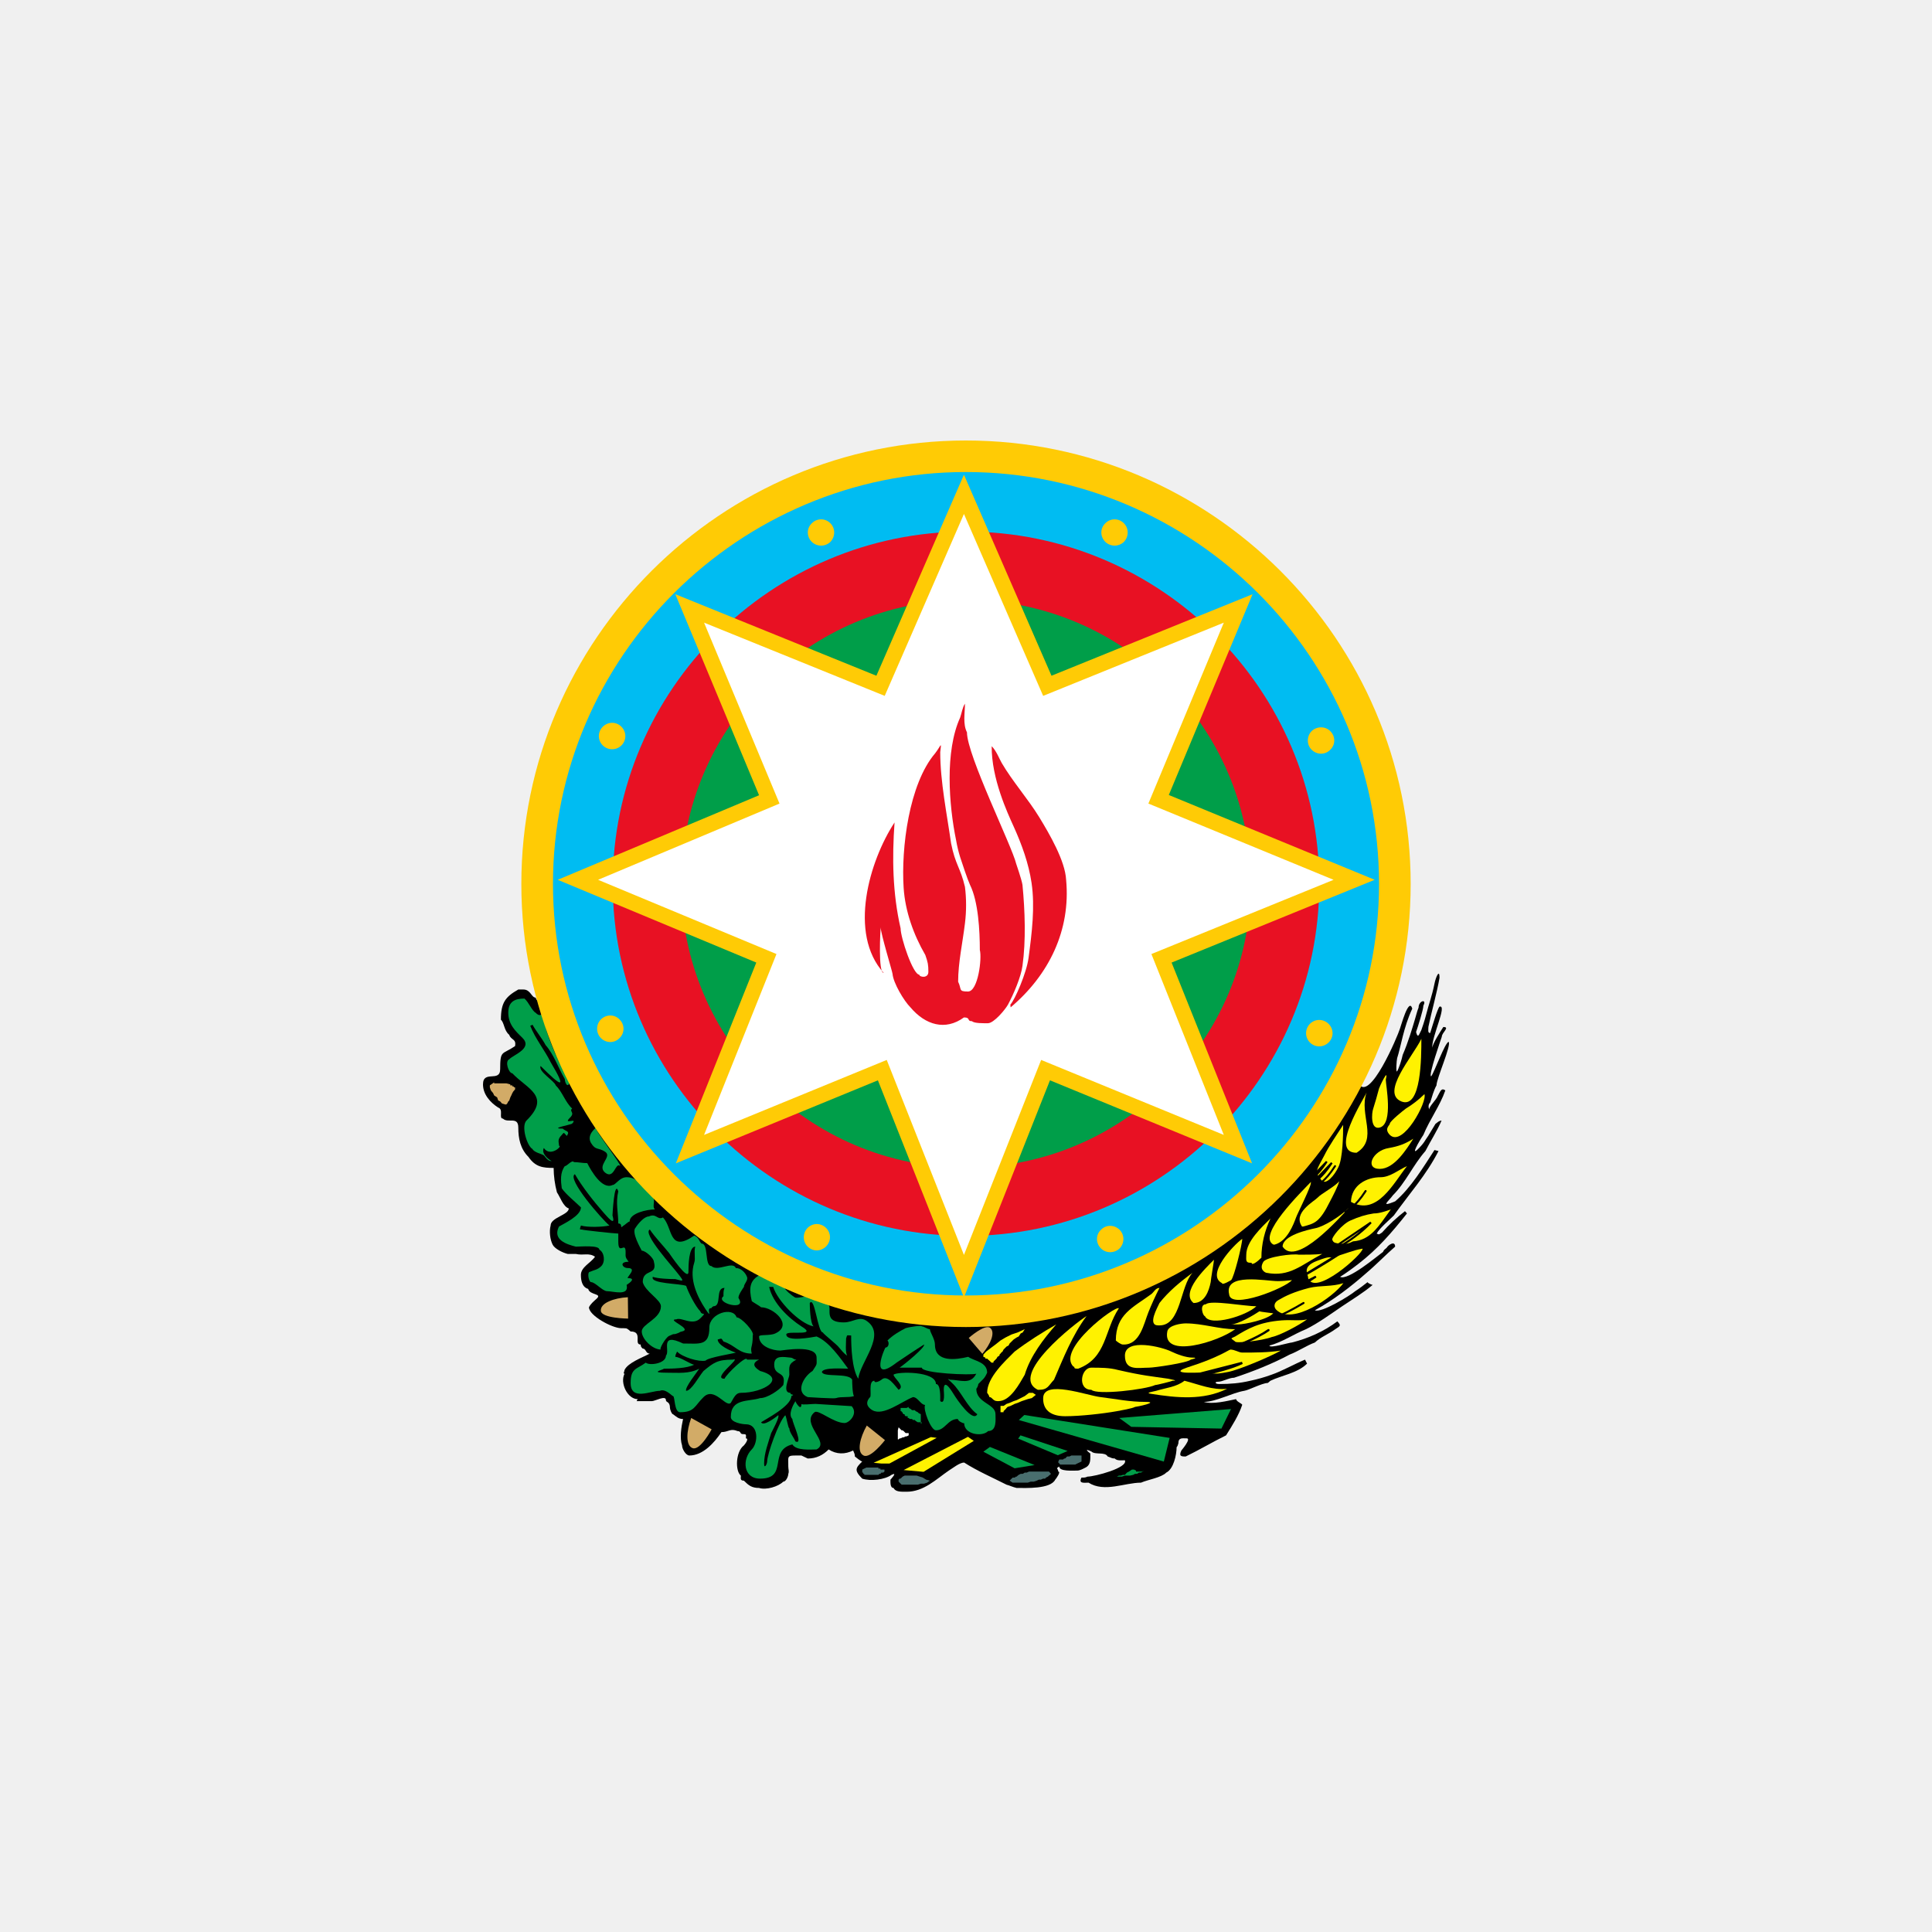 <svg width="500" height="500" viewBox="0 0 500 500" fill="none" xmlns="http://www.w3.org/2000/svg">
<rect x="0" y="0" width="500" height="500" fill="#333333" stroke="none"/>
<g clip-path="url(#clip0_329_24)">
<rect width="500" height="500" fill="#E5E5E5"/>
<path fill-rule="evenodd" clip-rule="evenodd" d="M0 0H500V500H0V0Z" fill="#F0F0F0"/>
<path d="M253.384 248.726C306.748 252.944 369.671 218.189 351.59 280.372C354.395 285.579 361.775 267.998 362.298 266.237C362.495 265.846 364.58 257.904 365.497 261.031C363.214 265.912 362.557 270.862 361.578 273.858C361.447 274.249 361.184 277.767 361.578 277.245C362.101 276.332 362.754 274.249 363.017 273.011C364.452 269.69 365.559 265.912 366.213 263.701C366.41 263.117 366.735 261.681 367.126 260.768C367.126 258.945 369.346 258.426 368.367 260.249C368.367 261.293 366.932 265.784 366.475 267.085C366.998 269.039 367.323 267.479 367.845 266.566C367.911 266.434 368.696 264.158 369.152 262.332C369.674 260.183 370.591 257.841 371.241 254.586C371.57 252.891 372.548 250.677 372.548 253.022C371.96 256.603 370.391 262.203 369.674 265.718C369.674 266.438 369.415 267.347 370.131 267.347C370.785 265.262 372.026 261.031 372.548 260.512C374.637 259.989 370.522 268.129 370.653 271.256C370.653 270.215 372.936 266.697 373.53 265.784C375.356 265.784 373.133 267.216 373.133 268.323C373.005 268.714 369.543 278.549 370.391 278.549C371.241 277.442 373.918 269.887 374.897 269.624C375.679 270.468 371.763 279.134 371.763 280.888C371.044 282.192 370.588 283.887 370.131 285.319C369.674 285.776 369.609 286.426 369.868 287.139C369.868 286.295 371.698 284.669 372.089 283.624C372.742 282.583 372.939 281.413 374.049 282.192C372.677 286.163 370 289.747 368.367 293.718C367.126 295.542 365.037 299.319 366.998 297.365C368.761 295.607 368.696 295.219 369.609 293.981L371.501 290.854C371.957 290.529 372.417 290.01 373.071 290.01C371.957 292.615 370.194 295.348 368.89 297.89C365.691 301.533 363.799 306.027 360.468 309.351C359.486 310.78 356.941 312.603 361.056 310.911C365.103 307.462 368.367 302.055 371.241 297.627L372.286 297.89C369.087 304.138 364.712 308.957 360.728 314.557C359.552 315.73 356.941 317.944 356.287 319.245C357.007 319.573 356.81 319.508 357.66 318.985C359.464 316.96 361.453 315.107 363.602 313.45L364.121 314.035C360.206 318.985 356.484 323.282 351.584 327.06C350.083 328.229 348.385 329.468 346.818 330.446C348.842 331.488 356.222 325.237 357.92 323.998C358.179 323.348 358.442 323.348 358.898 322.888C359.161 322.303 361.053 320.937 361.053 322.632C358.573 324.777 356.156 327.316 353.673 329.402C349.627 332.982 345.12 336.435 340.289 339.102C341.918 339.884 349.364 335.325 350.734 334.155C351.844 333.436 352.954 332.592 353.933 331.81C353.933 332.072 355.046 332.529 355.24 332.529C352.891 334.546 349.952 336.303 347.341 338.064C344.464 340.015 341.071 342.489 338.003 343.99C334.932 345.225 331.668 347.439 328.534 348.221C328.534 349.065 333.628 347.439 334.344 347.439C338.525 346.398 342.637 344.575 346.102 341.967C347.147 343.077 346.884 343.139 345.577 343.99C343.816 345.291 341.793 346.007 340.289 347.439C338.266 348.155 335.849 349.784 333.756 350.566C329.385 352.911 324.156 354.991 319.391 356.555C318.021 356.555 316.451 357.596 315.213 357.596C314.234 357.596 314.497 358.184 315.475 358.184C318.415 358.184 320.829 357.987 323.575 357.339C325.437 356.951 327.269 356.429 329.056 355.776C331.736 354.863 334.935 353.037 337.744 351.867C337.872 352.192 338.134 352.583 338.266 352.908C335.783 355.382 331.605 355.97 328.797 357.336C328.731 357.336 328.209 357.921 328.015 357.921C326.705 357.921 323.049 359.81 322.005 359.941C318.871 360.46 314.691 362.806 311.56 362.806C313.843 363.525 317.63 362.546 319.916 362.086C319.916 362.743 321.548 363.262 321.479 363.587C320.635 366.192 318.868 368.991 317.305 371.468C313.843 373.16 310.384 375.242 306.857 376.94C305.681 376.94 305.028 376.871 305.747 375.374C305.747 375.374 308.424 372.246 307.117 372.246C305.941 372.246 304.959 371.987 304.959 373.55C304.834 373.944 304.765 374.27 304.506 374.529C304.506 376.484 303.721 380.192 301.826 381.106C300.587 382.406 297.06 382.929 295.296 383.71C291.053 383.71 285.827 386.315 281.712 383.71C280.602 383.71 279.035 384.036 279.886 382.406C280.668 382.406 280.865 382.406 281.449 382.147C283.282 382.147 292.031 379.867 291.115 377.916C290.333 377.916 289.092 378.11 288.504 377.459C287.654 377.459 287.525 377.197 286.675 376.94C285.955 375.636 283.476 376.612 282.431 375.636C281.584 375.245 280.471 374.854 282.169 376.158C282.169 377.591 282.366 379.089 280.927 379.805C280.277 380.13 279.492 380.586 278.773 380.586C277.597 380.586 274.138 380.846 274.138 379.545C273.094 380.064 273.875 380.064 273.875 380.846C274.657 380.846 273.288 382.735 273.094 382.932C271.852 385.402 265.52 385.08 263.103 385.08C262.186 384.886 261.273 384.43 260.491 384.236C256.898 382.41 252.849 380.652 249.518 378.504C248.343 378.504 246.516 380.002 245.538 380.59C242.207 382.869 239.071 386.059 234.63 386.059C233.129 386.059 231.756 386.121 231.237 385.08C230.321 385.08 230.452 383.454 230.452 382.932C230.452 382.932 232.476 380.783 230.712 381.693C229.017 382.932 225.296 383.388 223.141 382.672C220.984 380.521 221.443 379.87 223.141 378.244C222.879 378.244 221.378 377.072 221.246 376.943C221.246 376.355 221.052 375.965 220.79 375.38C218.701 376.421 216.48 376.421 214.457 375.117C213.019 376.549 211.324 377.462 209.038 377.462C208.501 377.188 207.956 376.927 207.406 376.681C203.487 376.681 204.01 376.484 204.01 379.545C204.01 380.264 204.269 380.783 204.01 381.434C204.01 382.084 203.422 383.451 202.702 383.451C201.395 384.755 198.262 385.668 196.436 385.077C194.541 385.077 193.759 384.43 192.517 383.194C191.473 383.194 191.736 382.538 191.736 381.89C190.232 380.721 190.36 375.705 192.517 374.076C192.777 373.816 193.956 372.253 193.04 372.253C193.04 371.343 193.299 371.146 192.258 371.146C191.407 371.146 191.864 370.364 190.882 370.364C188.99 369.582 188.537 370.627 186.707 370.627C184.878 373.363 181.938 376.681 178.411 376.681C177.498 376.681 176.519 374.989 176.519 374.076C175.866 372.121 176.322 369.26 176.779 367.24C175.54 367.24 175.018 366.589 174.168 366.002C173.842 366.002 173.386 364.763 173.386 364.375C173.386 362.618 172.341 363.006 172.341 362.355C172.341 360.989 169.533 362.618 168.683 362.618H164.764C164.764 362.552 164.961 362.224 165.027 362.096C162.413 362.096 160.39 357.927 161.631 355.52C161.174 355.52 161.631 354.932 161.631 354.544C162.544 352.655 166.203 351.354 168.16 350.313C167.05 350.313 167.247 349.009 166.334 349.009C166.006 348.681 165.812 348.552 165.812 347.968C163.917 347.968 166.465 344.581 163.201 344.581C162.35 343.865 162.35 343.737 161.371 343.737H160.784C158.432 343.737 152.425 340.481 152.425 338.327C152.819 337.482 153.601 336.832 154.32 336.181C156.08 334.68 152.622 335.268 152.228 333.573C150.664 333.12 150.336 331.425 150.336 329.93C150.336 327.91 152.947 326.803 153.991 325.24C152.359 324.133 151.052 324.98 149.029 324.52H146.94C145.567 324.198 143.544 323.157 143.022 322.113C142.365 320.812 142.105 318.729 142.499 317.169C142.499 315.083 147.199 314.432 147.199 312.741C145.761 312.284 144.979 309.807 144.132 308.569C143.584 306.508 143.298 304.385 143.281 302.252C140.539 302.252 138.581 302.058 136.752 299.391C134.663 297.305 134.137 294.638 134.137 291.836C134.137 288.778 131.461 290.791 130.157 289.491C128.981 289.491 130.416 287.083 128.915 286.626C126.892 285.325 125 283.243 125 280.638C125 276.86 129.44 280.181 129.44 276.729C129.44 271.65 129.96 273.017 133.29 270.737C133.684 268.783 132.246 269.243 131.789 267.807C130.416 266.703 130.547 264.749 129.634 263.898C129.634 259.473 130.81 257.972 134.137 256.084H135.445C137.34 256.084 137.533 258.169 138.581 258.169C139.625 260.321 139.494 258.169 138.841 258.169C138.841 257.453 139.038 255.111 138.059 255.111C138.059 254.198 138.059 253.157 137.796 252.244C137.34 252.244 137.537 251.005 137.537 250.68L253.384 248.726Z" fill="black"/>
<path fill-rule="evenodd" clip-rule="evenodd" d="M234.906 381.886H237.257L238.039 382.146L238.821 382.405L239.671 382.928L240.653 383.187L239.934 383.709L239.152 383.969H238.302L237.52 384.232H233.339L232.557 383.447V382.928L232.817 382.665H233.076L233.339 382.405L233.598 382.146L234.124 381.886H234.906ZM263.634 381.689L264.157 381.43H264.682L265.204 381.104H265.723L266.314 380.842H271.471L271.993 381.43L271.734 381.689L271.471 381.886L271.211 382.146L270.689 382.405L270.492 382.665H269.97L269.382 382.928H268.86L268.338 383.187L267.556 383.447H266.768L265.986 383.709H262.071L261.289 383.187L262.071 382.405H262.593L262.921 382.146H263.115L263.378 381.886L263.634 381.689Z" fill="#496E6E"/>
<path fill-rule="evenodd" clip-rule="evenodd" d="M189.134 366.713C189.134 361.832 193.703 362.804 196.708 361.832C198.6 361.832 201.605 359.811 202.715 358.445C203.563 354.598 200.363 356.359 200.363 353.169C200.363 350.565 202.909 351.215 204.541 351.343C205.392 351.409 205.261 351.865 206.108 351.865C203.888 353.038 204.282 353.82 204.282 355.774C204.282 356.553 202.321 360.462 204.541 360.462C204.541 361.178 205.98 360.725 204.804 361.306C204.804 363.911 198.015 367.363 196.967 368.079C197.555 369.252 200.689 366.841 201.408 366.259C201.865 366.647 199.841 370.356 199.579 370.881C198.859 373.289 197.752 376.091 197.752 378.762C197.752 380.325 198.534 378.887 198.534 378.239C198.534 376.416 201.536 367.889 203.234 366.259C203.563 366.779 203.953 369.646 204.279 369.646C204.279 370.687 205.52 372.117 205.845 373.03C208.003 374.074 205.064 368.276 205.064 367.235C203.888 366.062 205.257 363.589 205.845 362.613C205.845 362.807 207.412 365.478 207.412 363.329C207.412 363.655 210.154 363.329 211.005 363.329C211.068 363.329 220.408 363.911 220.408 363.911C222.169 365.865 219.755 368.276 218.579 368.276C215.708 368.276 211.79 364.693 210.808 365.478C207.087 368.47 214.989 373.289 211.33 375.112C209.892 375.112 206.042 375.503 205.064 373.811C198.731 375.375 204.15 382.667 196.705 382.667C192.33 382.667 192.005 377.655 194.55 375.115C196.248 373.424 196.38 368.602 193.049 368.602C192.136 368.602 189.134 368.142 189.134 366.713ZM292.954 380.322H293.476L293.999 380.582V380.841H295.565L296.087 380.582L295.306 381.104H294.783L294.261 381.429H293.736L293.282 381.689L292.432 381.886H291.125L290.343 382.145H288.776H289.036L289.558 381.886H290.08L290.603 381.689H291.125L291.65 381.104L292.172 380.841L292.954 380.322Z" fill="#009E49"/>
<path fill-rule="evenodd" clip-rule="evenodd" d="M223.154 380.843V380.324L224.198 379.802H227.331V380.061H227.854V380.324H228.898V380.843L228.573 381.106H228.116L227.854 381.431H227.591L227.331 381.69H223.676V381.431H223.413V381.106H223.154V380.843ZM274.15 377.719H275.129L275.389 377.46H275.648L276.171 376.937H276.762L277.284 376.678H279.895V378.238L278.782 378.76L278.263 379.02H274.344L274.15 378.76L273.888 378.501V378.238L274.15 377.719Z" fill="#496E6E"/>
<path fill-rule="evenodd" clip-rule="evenodd" d="M232.554 369.385L232.817 369.647L233.076 369.907L233.339 370.167H233.598L233.861 370.364L234.124 370.626L234.383 370.886H235.165V371.471L234.646 371.73H234.383L233.861 371.99H233.598L233.076 372.252H232.817L232.554 372.512H232.36V370.167L232.554 369.385Z" fill="white"/>
<path fill-rule="evenodd" clip-rule="evenodd" d="M242.219 370.162C240.912 370.162 238.823 364.759 239.411 363.589C238.301 363.589 237.519 361.569 236.278 361.569C233.276 362.742 228.573 366.582 225.765 364.953C224.983 364.499 223.544 363.327 225.177 361.569C225.633 361.175 224.655 357.338 226.287 357.338C226.287 358.182 227.919 357.272 228.116 357.075C229.68 355.578 231.64 358.702 232.557 359.68C234.383 358.767 231.25 356.616 231.25 355.771C232.097 354.927 242.219 354.796 242.219 358.179C243.461 358.179 243.33 361.5 243.33 362.61C244.699 363.652 244.243 360.134 244.243 359.677C244.243 356.294 246.591 360.525 246.92 360.981C247.507 361.957 251.751 368.274 252.924 365.994C250.378 364.237 248.683 360.002 246.397 357.92C246.072 357.526 244.634 356.488 245.875 357.072C248.424 357.072 251.163 358.505 252.664 355.509C251.491 355.965 238.561 355.446 238.561 353.945H232.816C234.255 352.97 239.477 348.673 239.149 347.957C236.866 349.386 234.255 351.146 232.031 352.647C224.848 358.245 229.029 348.739 229.161 348.739C230.008 348.739 230.205 347.435 229.683 346.912C230.987 345.611 232.816 344.504 234.383 343.723C234.84 343.529 238.561 342.878 238.561 343.269C239.149 343.269 239.999 343.988 240.653 343.988C240.653 344.767 241.96 346.525 241.96 347.957C241.96 352.647 247.314 351.928 250.575 351.146C252.142 352.253 255.472 352.45 255.472 355.249C254.753 356.875 254.362 356.941 253.189 358.179C253.137 358.633 252.955 359.063 252.667 359.418C252.667 363.13 257.63 363.261 257.63 365.994C257.63 367.361 258.021 370.356 255.735 370.356C254.234 371.92 249.531 371.269 249.531 368.336C249.008 368.336 247.901 367.686 247.901 367.232C245.222 367.232 244.637 370.162 242.219 370.162Z" fill="#009E49"/>
<path fill-rule="evenodd" clip-rule="evenodd" d="M235.428 367.231L235.168 366.972H234.906V366.515H234.383L234.124 366.259V365.996H233.861L233.598 365.734V365.474H233.339V365.214H233.076V364.367H234.646L235.168 364.107V364.367L235.753 364.692L236.016 364.952H236.735L236.994 365.214L237.517 365.474L237.779 365.734L238.302 365.996V368.338H238.561L238.302 368.601L238.561 368.079H237.517L236.994 367.754L236.735 367.491H236.278L236.016 367.235L235.428 367.231Z" fill="#009E49"/>
<path fill-rule="evenodd" clip-rule="evenodd" d="M289.036 365.216C285.377 365.866 279.57 366.517 275.652 366.517C271.536 366.517 269.904 364.566 269.97 361.833C270.032 356.948 281.33 361.176 284.855 361.57C289.036 362.089 292.366 362.805 296.35 362.805C300.334 362.805 294.13 364.109 293.736 364.109C293.085 364.5 290.08 365.019 289.036 365.216Z" fill="#FFF200"/>
<path fill-rule="evenodd" clip-rule="evenodd" d="M174.18 361.308C173.921 361.308 172.223 359.288 170.784 359.941C168.37 359.941 163.21 362.612 163.21 357.924C163.21 354.015 164.777 354.406 167.128 352.649C168.042 353.493 172.351 352.911 172.351 350.826C173.53 349.653 170.525 344.706 176.791 347.699C181.038 347.699 183.583 348.418 183.583 343.533C183.583 339.884 189.656 338.061 190.635 340.928C191.876 340.928 195.338 344.706 194.813 345.619C194.813 348.937 194.094 348.352 194.553 350.31C191.157 350.31 190.307 348.158 187.239 347.183C186.585 346.204 186.848 346.401 185.738 346.66C185.738 348.158 189.134 349.656 190.438 350.047C189.784 350.31 183.321 351.282 182.601 352.133C180.841 352.521 176.594 351.22 175.221 349.787C175.028 350.244 174.768 350.632 174.768 351.154C176.006 351.154 178.88 353.174 179.665 353.174C177.77 354.15 174.049 354.215 171.829 354.215C171.566 354.541 167.91 355.257 172.61 355.257C175.681 355.257 178.292 355.585 180.969 354.215C180.312 355.257 177.182 359.1 177.573 359.944C178.943 359.944 180.903 356.167 182.076 354.803C184.69 352.652 185.669 351.87 189.65 351.87C192.264 351.088 184.037 356.817 187.495 356.817C188.083 355.516 193.309 350.566 193.309 351.87H196.442C193.503 353.237 196.767 354.738 196.702 354.803C203.753 356.689 197.68 360.463 191.739 360.463C190.563 360.463 190.106 361.314 189.128 363.071C187.821 364.31 184.881 358.775 182.076 361.574C179.724 363.85 179.793 365.482 176.003 365.482C174.44 365.476 174.702 361.308 174.18 361.308Z" fill="#009E49"/>
<path fill-rule="evenodd" clip-rule="evenodd" d="M260.501 363.326L261.282 363.064L262.33 362.61L263.112 362.351L264.156 361.832L265.204 361.306L266.314 360.462H267.293L268.074 360.984L267.03 361.828L265.986 362.088L265.204 362.351L264.422 362.61L263.374 363.064L262.593 363.326L261.545 363.845L260.763 364.108L260.501 364.368L260.241 364.693L259.978 364.952L259.716 365.215V365.475H258.934V363.845H259.716L260.501 363.326ZM258.149 362.61C256.911 362.61 256.845 361.569 256.06 361.569C256.06 361.306 255.604 360.59 255.472 360.459C255.472 356.491 260.044 352.319 262.589 349.78C266.117 347.112 269.641 344.901 273.365 342.75C270.101 346.462 266.642 350.956 265.204 355.774C263.831 358.117 261.482 362.61 258.412 362.61H258.149Z" fill="#FFF200"/>
<path fill-rule="evenodd" clip-rule="evenodd" d="M209.047 361.573C205.783 360.335 207.872 356.297 210.289 354.803C211.596 352.783 211.333 353.367 211.333 351.347C211.333 347.832 202.452 349.527 201.93 349.527C199.973 349.527 196.448 348.486 196.448 345.881C196.448 345.293 199.253 345.75 200.626 345.099C205.392 342.948 200.17 338.326 196.967 338.326C196.577 337.935 194.619 336.894 194.553 336.7C193.772 333.313 194.031 331.293 196.708 329.93C197.296 330.514 202.975 332.4 202.975 333.051C202.975 333.77 205.001 335.33 205.651 335.721C206.433 336.372 211.268 334.226 211.333 336.7L213.228 337.219C216.687 337.219 211.921 342.235 218.388 342.235C220.868 342.235 222.435 340.409 224.458 341.972C229.355 345.553 222.697 352.323 222.109 356.817C220.477 354.212 220.28 348.677 220.28 345.622C219.104 345.622 219.301 345.29 218.973 346.4C218.973 347.573 218.713 349.784 219.236 350.828C218.385 350.309 217.797 349.462 217.147 348.742C216.687 348.026 212.966 345.162 212.966 344.833C211.596 344.833 210.877 335.393 209.57 337.216C209.57 337.866 209.635 342.363 210.549 343.273C206.893 342.554 201.145 336.565 200.104 333.051H199.06C199.973 337.216 204.085 341.125 207.415 343.273C211.918 346.006 203.497 344.183 203.497 345.356C203.497 347.376 210.158 346.075 211.333 345.878C214.598 347.244 217.472 351.475 219.495 354.212C218.057 354.212 213.094 353.821 212.703 355.056C213.031 356.557 219.627 355.187 220.54 357.076C220.54 357.727 220.602 360.66 220.996 361.31C219.623 361.767 217.6 361.373 216.359 361.832C215.905 362.026 209.047 361.573 209.047 361.573Z" fill="#009E49"/>
<path fill-rule="evenodd" clip-rule="evenodd" d="M317.571 359.419C311.367 362.48 304.512 361.764 297.917 360.723C296.219 360.46 298.242 360.2 299.221 359.941C301.77 359.159 304.446 358.965 306.538 357.336C310.388 358.315 313.718 359.813 317.571 359.419ZM282.441 353.949C284.724 353.949 287.144 353.949 289.299 354.537C295.828 356.035 297.917 356.163 302.357 356.814C302.88 356.945 305.228 357.336 303.468 357.336C303.271 357.467 299.418 358.446 298.961 358.446C296.482 359.616 283.876 361.11 282.441 359.681C278.782 359.681 279.698 353.949 282.441 353.949ZM268.597 359.681C260.958 355.969 278.26 342.423 281.199 340.6C277.478 345.615 275.195 351.476 272.778 357.076C271.34 358.571 271.215 359.681 268.86 359.681H268.597ZM307.645 355.253C306.207 355.253 303.924 355.056 307.123 353.949C311.173 352.648 314.828 351.279 318.356 349.262C319.597 349.262 320.576 350.043 321.489 350.043C324.882 350.043 328.15 350.043 331.48 349.524C328.935 351.022 320.639 354.537 317.834 355.059C313.13 355.966 315.738 355.122 307.645 355.253Z" fill="#FFF200"/>
<path fill-rule="evenodd" clip-rule="evenodd" d="M278.782 354.208C277.543 354.208 278.391 353.689 277.803 353.689C273.362 349.261 288.71 337.738 289.561 338.585C285.771 344.245 286.49 351.407 279.044 354.208H278.782ZM308.624 351.347C310.453 351.347 308.167 351.866 308.167 351.866C307.323 352.711 298.701 353.949 297.394 353.949C294.524 353.949 291.128 354.865 291.128 350.825C291.128 346.134 300.853 348.614 303.139 349.784C304.64 350.5 306.926 351.347 308.624 351.347ZM254.493 350.565L255.213 349.784L256.582 348.739L257.63 347.957L258.934 346.916L260.241 346.134L261.805 345.352L263.374 344.833L265.204 343.989L264.682 344.833L264.156 345.093L263.637 345.875L263.112 346.137L262.33 346.66L261.808 347.179L261.282 347.698L261.023 348.22L260.501 348.483L259.719 349.264L259.456 349.784L259.131 350.043L258.934 350.306L258.671 350.565V350.825L258.149 351.15L257.889 351.607L257.63 351.866L257.367 352.129L257.105 352.388V352.648H256.582L256.323 352.388L256.06 352.129L255.735 351.866L255.472 351.607H255.016V351.344L254.493 351.15V350.565Z" fill="#FFF200"/>
<path fill-rule="evenodd" clip-rule="evenodd" d="M166.084 344.575C166.084 342.62 171.046 341.32 171.046 338.061C171.046 336.369 166.931 334.221 166.343 331.807C166.343 328.226 170.261 330.246 169.22 326.535C169.22 325.625 167.062 323.67 166.084 323.67C165.887 323.214 163.276 318.851 164.517 317.679C165.039 316.834 166.672 314.817 167.913 314.817C169.871 313.904 170.133 315.856 171.572 315.074C174.183 317.744 173.004 324.386 179.668 319.764C180.972 320.349 180.844 321.197 181.56 321.847C183.452 321.847 182.279 327.645 184.105 327.645C185.738 329.205 189.59 326.278 190.441 328.164C191.81 328.164 192.921 329.402 193.315 330.443C193.705 331.353 192.53 332.201 192.53 333.048C192.53 333.048 190.832 335.391 191.157 335.978C193.443 339.428 184.89 337.214 187.239 335.456C187.239 334.74 187.176 334.09 187.501 333.308C185.018 333.308 186.913 338.061 184.627 338.061C184.565 338.124 184.105 338.324 184.105 338.583C182.542 338.255 184.627 341.836 182.604 338.843C180.446 335.588 178.295 331.028 179.665 326.797C180.059 325.69 179.536 323.93 179.927 322.632C178.229 322.632 178.167 327.707 178.167 329.139C178.167 331.744 173.464 324.711 173.138 324.261C171.637 322.369 169.48 320.155 168.176 318.204C166.149 319.183 174.249 327.973 175.487 329.665C177.251 331.876 176.794 331.554 174.768 331.031C173.138 331.031 170.202 330.903 168.957 330.447C168.11 332.27 176.075 332.135 177.579 332.789C178.101 334.418 179.993 338.127 181.238 339.365C181.629 340.669 183.195 339.234 181.238 341.188C179.211 343.208 176.337 340.797 175.033 341.451C172.291 341.451 179.343 343.921 176.534 344.575C175.621 344.769 176.206 344.769 175.227 345.094C173.986 345.551 174.902 344.9 173.138 345.748C172.225 346.201 170.462 349.262 171.046 349.262C168.826 349.262 166.084 346.529 166.084 344.572V344.575Z" fill="#009E49"/>
<path fill-rule="evenodd" clip-rule="evenodd" d="M306.86 342.492C311.301 342.492 315.351 343.993 319.66 343.993C315.351 347.245 300.725 351.805 302.095 344.578C302.423 342.883 305.882 342.492 306.86 342.492ZM290.603 347.964C290.08 347.964 289.039 347.183 288.776 346.92C288.776 340.15 293.217 338.392 297.917 334.943C298.636 334.421 299.027 333.317 300.075 333.317C299.093 335.203 297.917 337.808 297.198 339.634C296.025 342.561 295.043 347.964 290.865 347.964H290.603ZM329.194 346.01C326.386 347.051 319.66 347.702 319.66 347.183C318.418 346.207 318.353 346.532 319.66 345.882C322.924 343.862 325.864 342.17 331.674 341.713C334.285 341.516 336.312 341.907 338.272 341.454C336.115 343.017 331.217 345.619 329.194 346.01ZM299.746 343.014C296.872 343.014 299.549 338.392 300.071 337.22C302.423 334.224 305.491 331.685 308.624 329.405C305.363 332.923 305.685 343.014 300.071 343.014H299.746ZM318.615 342.755C320.379 342.755 324.494 340.347 325.93 339.368C326.258 339.499 328.672 339.762 329.519 339.887C327.956 341.582 322.014 342.755 320.445 342.755H318.615ZM311.823 340.603C311.304 340.603 310.322 337.545 312.086 337.545C313.196 336.372 322.208 338.064 325.145 338.064C322.665 340.475 313.13 343.471 311.823 340.603ZM347.672 332.076C344.996 335.722 334.482 343.083 330.304 338.977C329.585 338.261 329.651 337.088 330.892 336.438C332.656 335.397 334.811 334.352 338.791 333.314C341.862 332.595 344.67 333.051 347.672 332.076ZM308.884 337.217C305.425 334.487 311.955 328.232 314.175 326.021C314.24 326.084 313.327 331.228 313.327 331.813C312.868 334.158 311.757 337.22 308.887 337.22L308.884 337.217ZM330.695 331.556C331.937 331.556 333.109 331.425 334.354 331.294C332.719 333.314 318.418 339.105 318.093 334.94C316.786 329.274 327.628 331.553 330.695 331.553V331.556Z" fill="#FFF200"/>
<path fill-rule="evenodd" clip-rule="evenodd" d="M152.959 331.811C152.372 331.811 151.849 329.14 152.697 329.14C153.807 328.621 154.592 328.687 155.636 327.645C156.681 326.538 156.418 324.131 155.114 323.414C155.114 322.176 150.217 322.633 149.041 322.633C146.69 322.048 142.906 320.875 144.666 317.423C145.842 316.704 150.348 314.687 150.348 312.473C148.976 311.109 146.43 309.089 145.386 307.526C145.123 305.571 144.929 303.492 146.171 301.797C146.758 301.797 148.062 300.039 148.519 300.752C149.695 300.752 150.677 301.015 151.981 301.015C152.959 302.969 155.833 307.982 158.51 306.681C159.361 306.681 160.339 304.661 162.169 304.661C165.236 304.661 166.544 307.526 168.436 309.352C170.071 310.262 168.567 312.082 169.48 312.995C167.457 312.995 162.951 313.971 162.951 316.122C162.494 316.185 161.581 317.163 161.387 317.163C160.142 318.333 161.387 316.641 160.011 316.641C160.011 313.78 159.292 311.303 160.011 308.31C158.97 305.118 158.51 314.562 158.51 314.562C159.489 317.814 156.947 314.624 156.162 313.78C153.744 311.044 150.611 307.072 148.782 303.882C146.561 305.055 155.899 315.669 157.725 317.166C156.03 317.554 152.046 317.686 150.348 317.166C150.089 318.076 149.826 318.208 150.611 318.208C150.611 318.333 159.098 319.246 160.014 319.246V321.332C160.014 325.047 161.906 321.138 161.906 324.002C161.906 325.306 161.775 325.306 162.688 326.542C160.142 326.542 161.124 328.168 162.428 328.168C164.911 328.168 162.428 330.253 162.428 330.776C164.649 330.776 163.085 331.945 162.169 332.533C162.888 335.529 158.707 334.159 157.14 334.159C155.896 334.159 154.066 331.814 152.959 331.814V331.811Z" fill="#009E49"/>
<path fill-rule="evenodd" clip-rule="evenodd" d="M316.264 332.074C311.954 329.925 319.269 322.177 321.486 320.613C321.486 322.111 319.334 330.704 318.615 331.292C318.615 331.292 316.264 332.724 316.264 332.074ZM345.389 325.238C348.523 324.394 350.155 323.546 352.635 323.152C352.898 324.391 340.295 335.723 338.532 330.773C338.663 329.86 336.702 327.905 340.752 326.345C344.798 324.781 343.56 325.757 345.389 325.238ZM344.798 320.876C344.536 320.288 347.281 316.835 349.502 315.86C351.722 314.884 353.42 314.362 355.506 314.037C357.01 314.037 358.642 313.452 359.946 312.992C356.75 317.423 354.724 320.941 350.155 321.263C349.108 321.786 348.651 321.983 346.89 321.848C344.995 321.723 345.061 321.329 344.798 320.876ZM336.114 324.713C338.272 324.713 340.098 324.713 342.187 324.519C336.834 327.317 333.763 330.576 327.756 329.403C327.427 329.338 325.732 328.559 326.974 326.536C327.89 325.238 334.613 324.391 336.114 324.713ZM323.581 326.802C322.271 326.802 322.533 325.954 322.533 324.713C322.533 321.263 326.517 317.614 328.803 315.341C327.302 318.53 326.452 321.917 326.452 325.494C325.407 326.539 323.906 327.646 323.906 326.798H323.578L323.581 326.802Z" fill="#FFF200"/>
<path fill-rule="evenodd" clip-rule="evenodd" d="M349.108 312.601C347.019 314.753 335.527 328.034 331.937 322.63C331.937 319.697 338.532 318.268 340.358 317.874C342.516 317.486 346.759 314.881 349.108 312.601ZM349.63 311.038C349.764 306.676 353.68 304.659 357.335 304.659C359.752 304.659 362.038 302.701 364.127 301.791C360.666 306.153 356.356 314.819 349.633 311.038H349.63Z" fill="#FFF200"/>
<path fill-rule="evenodd" clip-rule="evenodd" d="M329.585 322.111C325.082 319.831 337.097 308.177 339.248 305.897C339.708 306.354 335.658 314.296 335.398 315.144C334.811 316.707 333.178 321.264 329.848 322.111H329.585ZM336.965 317.424C334.482 313.909 340.099 310.913 341.012 309.937C341.862 308.959 345.715 306.938 346.562 305.703C346.562 306.422 344.67 310.066 344.214 310.913C341.468 316.448 340.164 316.642 337.225 317.427H336.965V317.424ZM347.607 291.115C347.607 293.654 347.541 299.715 346.365 302.057C345.452 304.011 343.232 306.81 342.056 305.506C340.033 303.161 340.749 302.836 342.71 299.058C343.951 296.522 346.04 293.589 347.607 291.115ZM357.072 302.51C353.092 302.51 355.181 297.757 359.424 297.107C362.035 296.65 363.733 295.997 365.76 294.699C363.996 297.432 360.863 302.51 357.072 302.51Z" fill="#FFF200"/>
<path fill-rule="evenodd" clip-rule="evenodd" d="M132.587 277.769C131.674 277.769 130.563 274.704 131.805 274.12C132.912 272.95 137.94 271.321 135.198 268.585C133.306 266.765 131.542 265.07 131.542 262.074C131.542 259.206 133.24 258.428 135.723 258.428C136.833 259.338 137.681 261.617 138.597 262.074C140.358 263.897 140.098 260.704 140.945 264.938C142.121 269.692 144.864 275.683 147.54 279.786C146.953 281.997 146.168 280.111 146.168 279.264C144.473 276.334 143.363 272.947 141.208 270.473C140.229 268.65 138.791 266.955 137.812 265.198C137.681 265.264 137.355 265.461 137.224 265.461C138.531 268.847 140.945 271.715 142.512 274.904C146.821 282.128 145.32 281.284 139.901 275.877C139.244 277.312 143.491 279.723 143.819 280.89C145.517 282.522 146.299 285.255 148.063 286.884C147.212 287.666 148.91 287.86 147.54 289.227C145.452 291.312 149.761 289.03 148.063 290.79C147.931 291.05 141.924 292.091 145.645 292.091C146.43 292.873 147.606 292.613 146.69 293.98C145.777 293.001 146.039 293.001 145.386 293.717C144.144 294.956 144.667 295.54 144.667 296.519C145.711 296.519 142.384 299.577 140.748 297.104C140.029 298.47 141.793 299.968 142.772 300.49C141.402 300.49 141.011 298.861 140.423 298.861C140.423 298.73 138.14 298.211 137.809 297.363C136.439 296.65 134.807 291.506 136.245 290.005C142.706 283.626 136.374 281.806 132.587 277.766V277.769Z" fill="#009E49"/>
<path fill-rule="evenodd" clip-rule="evenodd" d="M353.679 282.711C351.59 288.505 356.878 294.757 351.068 298.337C343.885 298.34 353.025 284.34 353.679 282.711ZM363.864 286.879C365.592 285.831 367.193 284.586 368.633 283.167C369.483 284.991 363.082 297.036 359.689 293.715C358.12 292.089 359.689 291.245 359.689 290.785C359.752 290.135 363.145 287.398 363.864 286.879Z" fill="#FFF200"/>
<path fill-rule="evenodd" clip-rule="evenodd" d="M126.773 281.413V280.891L127.886 280.109V280.369H131.019L132.064 280.632V280.891H132.586V281.151H132.849L133.108 281.413H133.305V281.932L132.849 282.455L132.586 282.908L132.323 283.496L132.064 284.018L131.801 284.8L131.542 285.06L131.279 285.579L131.019 285.841H130.757L129.909 285.579L129.453 285.06L128.93 284.797L128.668 284.015L127.886 283.496L127.623 282.908L127.035 282.192L126.773 281.413Z" fill="#D2AB67"/>
<path fill-rule="evenodd" clip-rule="evenodd" d="M362.691 285.062C357.203 282.848 365.631 273.404 367.848 268.848C367.848 273.601 367.848 287.079 362.688 285.062H362.691Z" fill="#FFF200"/>
<path fill-rule="evenodd" clip-rule="evenodd" d="M154.197 291.896C154.197 291.896 151.718 293.72 152.956 295.805C154.197 297.825 154.72 296.847 156.615 298.082C158.572 299.386 154.329 301.6 156.615 303.489C158.963 305.312 159.226 300.752 160.467 301.728C161.187 301.925 153.675 292.093 154.197 291.896ZM254.493 375.7L256.191 374.465L267.749 379.152L262.589 379.997L254.493 375.7Z" fill="#009E49"/>
<path fill-rule="evenodd" clip-rule="evenodd" d="M239.02 380.905L233.861 380.451L250.509 371.852L252.014 372.896L239.02 380.905ZM242.416 372.114L230.205 378.756H228.047L226.09 378.562L240.912 371.917L242.416 372.114Z" fill="#FFF200"/>
<path fill-rule="evenodd" clip-rule="evenodd" d="M264.094 371.467L263.506 372.311L273.757 376.611L276.302 375.504L264.094 371.467Z" fill="#009E49"/>
<path fill-rule="evenodd" clip-rule="evenodd" d="M292.695 369.515L288.973 366.779L319.006 364.371L316.264 369.969L292.695 369.515ZM303.011 371.923L301.379 378.565L263.178 367.623L265.007 365.932L303.011 371.923Z" fill="#009E49" stroke="black" stroke-width="0.5"/>
<path d="M212.115 367.174C212.115 367.174 213.75 370.104 213.813 370.692C213.878 371.211 214.792 374.532 217.928 373.359C222.106 371.796 219.754 369.713 216.946 369.059C212.115 367.89 212.115 367.174 212.115 367.174" stroke="black" stroke-width="0.5"/>
<path fill-rule="evenodd" clip-rule="evenodd" d="M249.969 343.436C313.365 343.436 365.078 291.886 365.078 228.749C365.078 165.55 313.368 114 249.969 114C186.636 114 134.923 165.55 134.923 228.749C134.923 291.886 186.633 343.436 249.969 343.436Z" fill="#FFCB05"/>
<path fill-rule="evenodd" clip-rule="evenodd" d="M356.878 281.74C356.944 281.415 359.49 275.945 358.642 279.395C358.642 280.892 360.603 290.596 357.204 291.769C354.596 292.616 354.987 287.991 355.377 286.95C355.834 285.514 356.488 283.303 356.878 281.74Z" fill="#FFF200"/>
<path fill-rule="evenodd" clip-rule="evenodd" d="M249.969 335.273C308.868 335.273 356.891 287.334 356.891 228.748C356.891 170.03 308.871 122.16 249.969 122.16C191.198 122.16 143.109 170.03 143.109 228.748C143.109 287.337 191.195 335.273 249.969 335.273Z" fill="#00BCF2"/>
<path fill-rule="evenodd" clip-rule="evenodd" d="M250 319.855C300.347 319.855 341.424 278.843 341.424 228.716C341.424 178.526 300.35 137.576 250 137.576C199.716 137.576 158.576 178.523 158.576 228.716C158.576 278.843 199.716 319.855 250 319.855Z" fill="#E81123"/>
<path fill-rule="evenodd" clip-rule="evenodd" d="M249.968 302.175C290.58 302.175 323.687 269.175 323.687 228.751C323.687 188.264 290.583 155.264 249.968 155.264C209.419 155.264 176.312 188.264 176.312 228.751C176.312 269.175 209.419 302.175 249.968 302.175Z" fill="#009E49"/>
<path fill-rule="evenodd" clip-rule="evenodd" d="M226.809 174.882L174.768 153.78L196.448 205.809L144.341 227.689L195.729 249.11L174.899 301.073L227.2 279.587L249.465 335.781L271.73 279.587L324.034 301.073L303.208 249.113L355.768 227.689L302.486 205.743L324.166 153.78L272.124 174.878L249.469 122.85L226.809 174.882Z" fill="#FFCB05"/>
<path fill-rule="evenodd" clip-rule="evenodd" d="M249.468 133.014L228.964 180.092L182.213 161.142L201.736 207.964L154.785 227.693L200.951 246.903L182.21 293.716L229.486 274.312L249.468 324.774L269.447 274.312L316.72 293.716L297.982 246.903L345.126 227.693L297.2 207.961L316.72 161.142L269.969 180.092L249.468 133.014Z" fill="white"/>
<path fill-rule="evenodd" clip-rule="evenodd" d="M260.829 260.053C260.172 261.229 257.236 264.81 255.669 264.81C254.559 264.81 252.142 264.872 251.557 264.287C250.119 264.287 251.294 263.312 249.468 263.312C244.637 266.827 239.477 265.266 235.624 260.707C233.926 259.015 231.184 254.39 230.99 252.045C230.928 251.398 227.919 241.563 227.919 239.999C227.857 240.587 227.2 251.785 228.701 251.785C219.457 241.597 225.008 222.756 231.509 212.847C230.856 222.028 230.987 231.143 233.076 240.259C233.076 242.667 236.275 252.242 237.91 252.242C237.91 252.892 240.262 253.283 240.262 251.526C240.262 249.637 240.131 249.052 239.477 247.163C236.428 241.904 234.264 235.868 233.861 229.777C233.188 219.56 235.234 202.884 242.023 194.941C243.524 192.986 243.721 191.62 243.33 194.681C243.33 202.299 245.093 210.826 246.138 218.25C247.248 223.848 248.552 224.504 249.728 229.517C250.119 232.575 250.119 235.834 249.728 238.958C249.14 243.905 247.964 249.118 247.964 254.065C248.946 256.082 247.964 256.604 250.513 256.604C253.124 256.604 254.168 248.008 253.58 245.859C253.58 240.912 253.189 233.292 251.035 228.995C250.381 227.563 248.946 223.266 248.489 221.834C248.046 220.403 247.696 218.945 247.442 217.468C245.55 208.287 244.505 194.418 248.489 185.694C248.88 184.587 249.074 183.089 249.728 182.113C249.728 184.587 249.14 187.323 250.25 189.534C250.25 195.46 261.873 218.901 262.984 223.526C262.984 223.588 264.353 227.434 264.616 228.995C265.27 235.768 265.529 243.448 264.616 249.962C264.288 252.633 262.33 257.32 260.829 260.053Z" fill="#E81123"/>
<path fill-rule="evenodd" clip-rule="evenodd" d="M261.479 259.992C262.655 258.757 265.669 251.787 266.182 247.947C267.042 241.502 267.89 234.732 266.964 228.477C266.226 223.465 264.431 218.533 262.33 213.893C260.704 210.306 256.582 201.453 256.648 193.119C257.889 194.354 258.583 196.321 259.259 197.481C262.042 202.247 266.095 206.803 268.987 211.544C271.58 215.791 275.673 222.811 275.911 227.692C277.14 240.751 271.461 252.322 261.545 260.705L261.482 259.992H261.479Z" fill="#E81123"/>
<path fill-rule="evenodd" clip-rule="evenodd" d="M211.333 316.771C213.228 316.771 214.795 318.334 214.795 320.157C214.795 322.049 213.228 323.609 211.333 323.609C210.444 323.583 209.601 323.211 208.981 322.572C208.362 321.934 208.016 321.079 208.016 320.19C208.016 319.301 208.362 318.446 208.981 317.808C209.601 317.169 210.444 316.797 211.333 316.771ZM284.924 318.272C286.228 316.902 288.382 316.902 289.755 318.272C291.062 319.572 291.062 321.721 289.755 323.087C288.385 324.391 286.228 324.391 284.924 323.087C283.551 321.721 283.551 319.572 284.924 318.272ZM338.009 267.415C338.009 265.527 339.51 263.963 341.405 263.963C343.297 263.963 344.864 265.527 344.864 267.415C344.864 269.238 343.3 270.799 341.405 270.799C340.508 270.796 339.648 270.438 339.012 269.805C338.376 269.172 338.016 268.313 338.009 267.415ZM339.445 194.028C338.138 192.727 338.138 190.576 339.445 189.213C340.814 187.909 342.972 187.909 344.279 189.213C345.649 190.576 345.649 192.727 344.279 194.028C342.972 195.395 340.817 195.395 339.445 194.028ZM214.911 140.233C214.264 140.857 213.399 141.207 212.5 141.207C211.6 141.207 210.736 140.857 210.089 140.233C208.722 138.872 208.722 136.73 210.089 135.429C210.401 135.106 210.776 134.848 211.19 134.673C211.604 134.497 212.05 134.406 212.5 134.406C212.95 134.406 213.395 134.497 213.809 134.673C214.223 134.848 214.598 135.106 214.911 135.429C216.212 136.727 216.212 138.869 214.911 140.233ZM161.837 190.513C161.832 191.411 161.472 192.271 160.836 192.905C160.2 193.539 159.339 193.897 158.441 193.9C157.992 193.905 157.545 193.821 157.128 193.654C156.711 193.486 156.33 193.238 156.009 192.924C155.688 192.609 155.431 192.235 155.255 191.821C155.078 191.407 154.984 190.963 154.98 190.513C154.98 188.625 156.549 187.061 158.441 187.061C160.271 187.061 161.837 188.625 161.837 190.513ZM160.336 263.835C160.661 264.146 160.919 264.52 161.096 264.934C161.272 265.348 161.363 265.793 161.363 266.243C161.363 266.693 161.272 267.138 161.096 267.552C160.919 267.965 160.661 268.339 160.336 268.651C159.029 270.02 156.875 270.02 155.505 268.651C154.878 268.006 154.527 267.142 154.527 266.243C154.527 265.343 154.878 264.479 155.505 263.835C156.875 262.465 159.029 262.465 160.336 263.835Z" fill="#FFCB05"/>
<path fill-rule="evenodd" clip-rule="evenodd" d="M162.491 335.719L162.556 341.254C162.556 341.254 155.636 341.191 155.505 339.237C155.308 337.217 158.901 335.916 162.491 335.719ZM178.88 366.974L184.171 369.907C184.171 369.907 181.232 375.442 179.274 374.786C177.379 374.138 177.642 370.361 178.88 366.974ZM254.231 350.369L250.707 346.266C250.707 346.266 254.884 342.555 256.257 343.665C257.693 344.834 256.32 347.896 254.231 350.369ZM224.326 368.929L229.029 372.703C229.029 372.703 225.243 377.653 223.479 376.675C221.649 375.768 222.563 372.053 224.326 368.929Z" fill="#D2AB67"/>
<path d="M309.931 351.607C309.931 351.607 322.271 348.352 328.278 344.246M304.969 356.945C304.969 356.945 316.329 355.254 321.489 352.714L304.969 356.945Z" stroke="black" stroke-width="0.585" stroke-linecap="round"/>
<path d="M348.194 313.644C348.913 313.056 350.677 312.471 353.42 308.24M325.535 338.126C325.535 338.126 334.547 334.483 340.555 330.38L325.535 338.126ZM335.592 331.162C335.592 331.162 342.315 327.513 348.326 323.413L335.592 331.162ZM342.775 324.517C342.775 324.517 349.176 322.175 354.789 316.38L342.775 324.517Z" stroke="black" stroke-width="0.522" stroke-linecap="round"/>
<path d="M340.292 307.199C341.011 306.611 342.775 306.023 345.514 301.789M338.141 306.026C338.86 305.441 340.62 304.853 343.363 300.619L338.141 306.026ZM339.445 306.351C340.164 305.766 341.924 305.175 344.667 300.944L339.445 306.351Z" stroke="black" stroke-width="0.5" stroke-linecap="round"/>
<path d="M328.146 341.709C328.146 341.709 331.348 340.795 337.355 337.215" stroke="black" stroke-width="0.522" stroke-linecap="round"/>
<path fill-rule="evenodd" clip-rule="evenodd" d="M290.872 140.231C290.224 140.856 289.36 141.205 288.461 141.205C287.561 141.205 286.697 140.856 286.05 140.231C284.683 138.871 284.683 136.729 286.05 135.428C286.362 135.105 286.737 134.848 287.15 134.672C287.564 134.497 288.009 134.406 288.459 134.406C288.909 134.406 289.354 134.497 289.768 134.672C290.181 134.848 290.556 135.105 290.868 135.428C292.172 136.726 292.172 138.868 290.868 140.231H290.872Z" fill="#FFCB05"/>
</g>
<defs>
<clipPath id="clip0_329_24">
<rect width="500" height="500" fill="white"/>
</clipPath>
</defs>
</svg>
